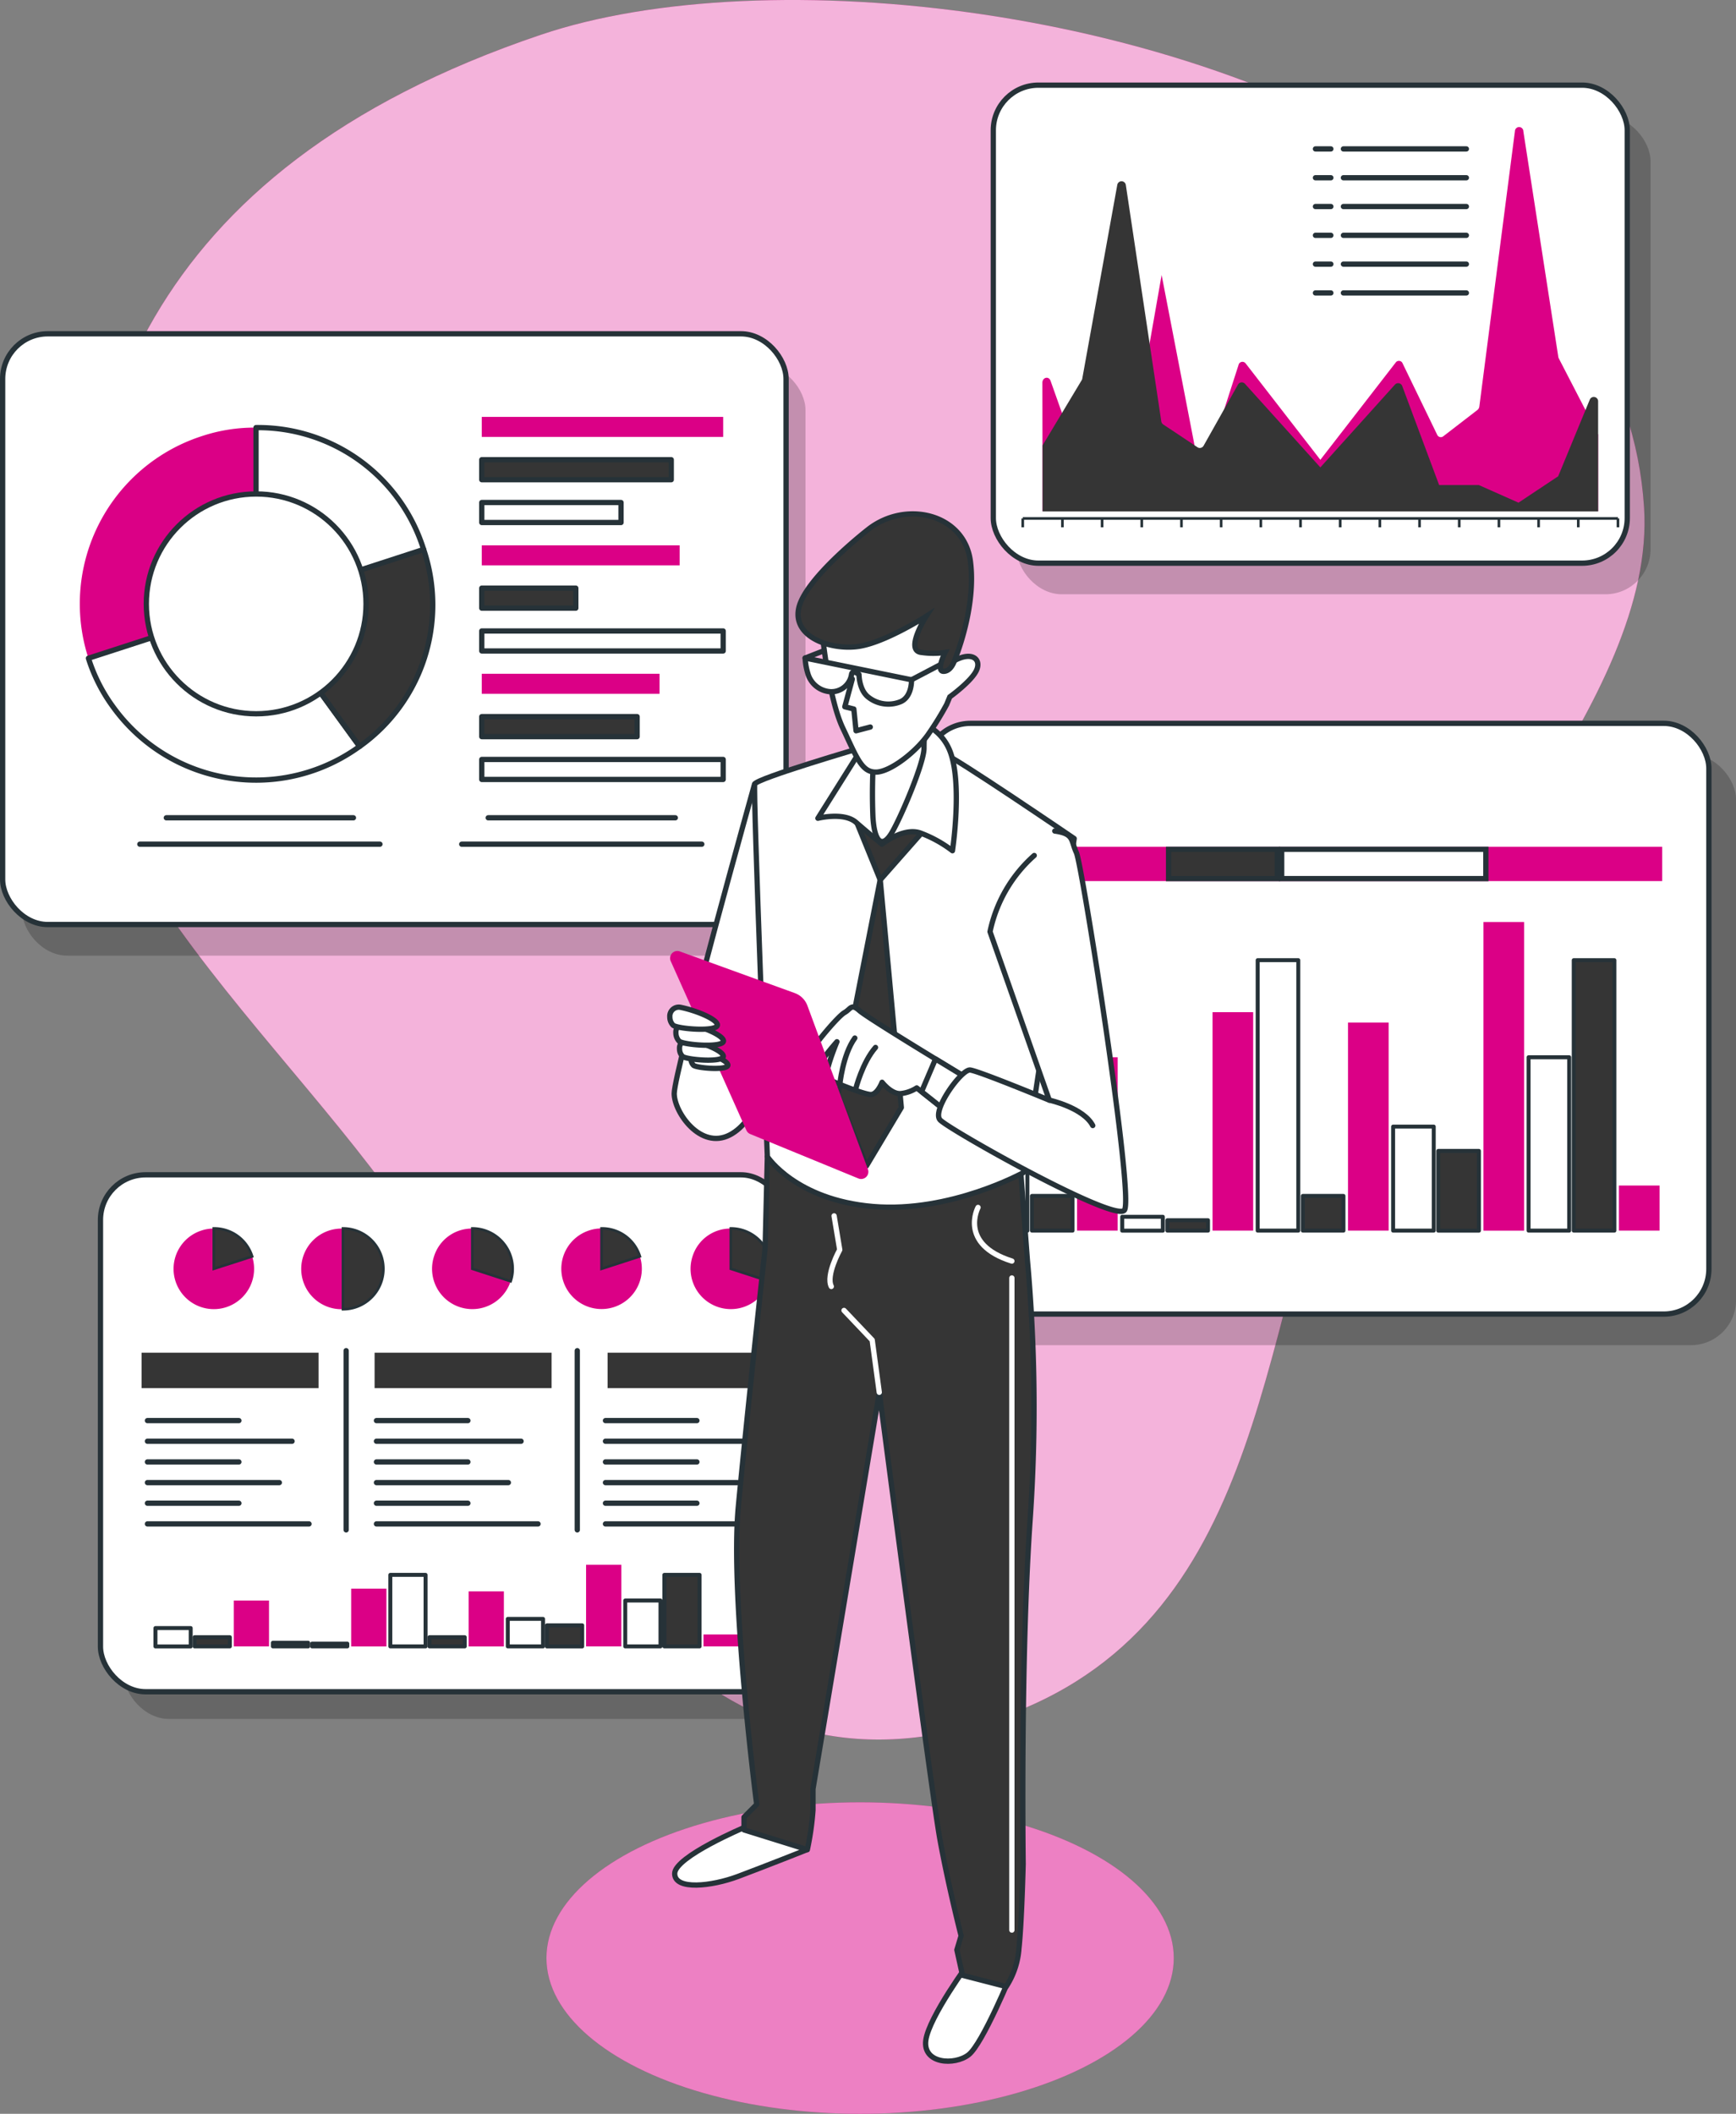 <svg xmlns="http://www.w3.org/2000/svg" viewBox="0 0 328.99 400.41"><rect x="0" y="0" width="328.99" height="400.41" fill="#808080" stroke="none"/><defs><style>.cls-1{fill:#db0086;}.cls-10,.cls-12,.cls-14,.cls-2,.cls-4{fill:#fff;}.cls-2{opacity:0.7;}.cls-3{opacity:0.2;}.cls-10,.cls-11,.cls-12,.cls-13,.cls-4,.cls-5,.cls-6,.cls-8,.cls-9{stroke:#263238;}.cls-10,.cls-15,.cls-4,.cls-5,.cls-6,.cls-9{stroke-linecap:round;stroke-linejoin:round;}.cls-11,.cls-5,.cls-7,.cls-8,.cls-9{fill:#353535;}.cls-13,.cls-15,.cls-6{fill:none;}.cls-11,.cls-12,.cls-13,.cls-8{stroke-miterlimit:10;}.cls-13,.cls-8{stroke-width:0.5px;}.cls-10,.cls-9{stroke-width:0.75px;}.cls-14{opacity:0.5;}.cls-15{stroke:#fff;}</style></defs><g id="Layer_2" data-name="Layer 2"><g id="Background_Simple" data-name="Background Simple"><path class="cls-1" d="M274.32,35.44C226.56,1.11,145-7.76,102.53,6.58c-76.73,25.87-89,76.17-88.2,121.13s58.46,83.57,73.8,122.87,43.47,92.13,97.8,75.94,52-74.67,68.46-114.18,59.51-80,57.17-116.26C309.93,70.77,295.42,50.62,274.32,35.44Z"></path><path class="cls-2" d="M274.32,35.44C226.56,1.11,145-7.76,102.53,6.58c-76.73,25.87-89,76.17-88.2,121.13s58.46,83.57,73.8,122.87,43.47,92.13,97.8,75.94,52-74.67,68.46-114.18,59.51-80,57.17-116.26C309.93,70.77,295.42,50.62,274.32,35.44Z"></path></g><g id="Charts"><rect class="cls-3" x="4.18" y="69.12" width="148.47" height="111.9" rx="8.55"></rect><rect class="cls-4" x="0.5" y="63.23" width="148.47" height="111.9" rx="8.55"></rect><path class="cls-1" d="M48.52,114.39,16.76,124.7A33.38,33.38,0,0,1,38.2,82.63,31.71,31.71,0,0,1,48.52,81Z"></path><path class="cls-4" d="M48.52,114.39l19.63,27A33.39,33.39,0,0,1,21.5,134a31.62,31.62,0,0,1-4.74-9.31Z"></path><path class="cls-5" d="M48.52,114.39l31.76-10.32A32.87,32.87,0,0,1,68.15,141.4Z"></path><path class="cls-4" d="M48.52,114.39V81a32.87,32.87,0,0,1,31.76,23.08Z"></path><circle class="cls-4" cx="48.55" cy="114.39" r="20.82"></circle><rect class="cls-1" x="91.3" y="78.97" width="45.75" height="3.79"></rect><rect class="cls-5" x="91.3" y="87.08" width="35.91" height="3.79"></rect><rect class="cls-4" x="91.3" y="95.19" width="26.39" height="3.79"></rect><rect class="cls-1" x="91.3" y="103.3" width="37.5" height="3.79"></rect><rect class="cls-5" x="91.3" y="111.41" width="17.82" height="3.79"></rect><rect class="cls-4" x="91.3" y="119.52" width="45.75" height="3.79"></rect><rect class="cls-1" x="91.3" y="127.63" width="33.69" height="3.79"></rect><rect class="cls-5" x="91.3" y="135.75" width="29.44" height="3.79"></rect><rect class="cls-4" x="91.3" y="143.86" width="45.75" height="3.79"></rect><line class="cls-6" x1="31.52" y1="154.91" x2="66.98" y2="154.91"></line><line class="cls-6" x1="26.5" y1="159.91" x2="72" y2="159.91"></line><line class="cls-6" x1="92.52" y1="154.91" x2="127.98" y2="154.91"></line><line class="cls-6" x1="87.5" y1="159.91" x2="133" y2="159.91"></line><rect class="cls-3" x="23.46" y="227.69" width="129.92" height="97.92" rx="8.55"></rect><rect class="cls-4" x="19.04" y="222.54" width="129.92" height="97.92" rx="8.55"></rect><line class="cls-6" x1="27.94" y1="269.1" x2="45.27" y2="269.1"></line><line class="cls-6" x1="27.94" y1="273.01" x2="55.35" y2="273.01"></line><line class="cls-6" x1="27.94" y1="276.93" x2="45.27" y2="276.93"></line><line class="cls-6" x1="27.94" y1="280.84" x2="52.94" y2="280.84"></line><line class="cls-6" x1="27.94" y1="284.75" x2="45.27" y2="284.75"></line><line class="cls-6" x1="27.94" y1="288.67" x2="58.56" y2="288.67"></line><line class="cls-6" x1="71.34" y1="269.1" x2="88.67" y2="269.1"></line><line class="cls-6" x1="71.34" y1="273.01" x2="98.75" y2="273.01"></line><line class="cls-6" x1="71.34" y1="276.93" x2="88.67" y2="276.93"></line><line class="cls-6" x1="71.34" y1="280.84" x2="96.34" y2="280.84"></line><line class="cls-6" x1="71.34" y1="284.75" x2="88.67" y2="284.75"></line><line class="cls-6" x1="71.34" y1="288.67" x2="101.96" y2="288.67"></line><line class="cls-6" x1="114.74" y1="269.1" x2="132.07" y2="269.1"></line><line class="cls-6" x1="114.74" y1="273.01" x2="142.14" y2="273.01"></line><line class="cls-6" x1="114.74" y1="276.93" x2="132.07" y2="276.93"></line><line class="cls-6" x1="114.74" y1="280.84" x2="139.73" y2="280.84"></line><line class="cls-6" x1="114.74" y1="284.75" x2="132.07" y2="284.75"></line><line class="cls-6" x1="114.74" y1="288.67" x2="145.36" y2="288.67"></line><rect class="cls-7" x="26.83" y="256.24" width="33.54" height="6.71"></rect><rect class="cls-7" x="70.99" y="256.24" width="33.54" height="6.71"></rect><rect class="cls-7" x="115.15" y="256.24" width="33.54" height="6.71"></rect><line class="cls-6" x1="65.6" y1="255.85" x2="65.6" y2="289.8"></line><line class="cls-6" x1="109.4" y1="255.85" x2="109.4" y2="289.8"></line><path class="cls-1" d="M40.52,240.34,47.78,238a7.63,7.63,0,1,1-9.62-4.9,7.29,7.29,0,0,1,2.36-.38Z"></path><path class="cls-8" d="M40.52,240.34V232.7A7.52,7.52,0,0,1,47.78,238Z"></path><path class="cls-1" d="M114,240.34l7.26-2.36a7.63,7.63,0,1,1-9.61-4.9,7.23,7.23,0,0,1,2.35-.38Z"></path><path class="cls-8" d="M114,240.34V232.7a7.51,7.51,0,0,1,7.26,5.28Z"></path><path class="cls-1" d="M65,240.34V248a7.64,7.64,0,1,1,0-15.27h0Z"></path><path class="cls-8" d="M65,240.34V232.7A7.64,7.64,0,0,1,65,248h0Z"></path><path class="cls-1" d="M89.51,240.34l7.26,2.36A7.63,7.63,0,1,1,82.25,238a7.52,7.52,0,0,1,7.26-5.28Z"></path><path class="cls-8" d="M89.51,240.34V232.7a7.64,7.64,0,0,1,7.64,7.64,7.33,7.33,0,0,1-.38,2.36Z"></path><path class="cls-1" d="M138.5,240.34l7.26,2.36A7.63,7.63,0,1,1,131.24,238a7.52,7.52,0,0,1,7.26-5.28Z"></path><path class="cls-8" d="M138.5,240.34V232.7a7.63,7.63,0,0,1,7.63,7.64,7.32,7.32,0,0,1-.37,2.36Z"></path><rect class="cls-1" x="133.32" y="309.61" width="6.68" height="2.26"></rect><rect class="cls-9" x="125.9" y="298.32" width="6.68" height="13.55"></rect><rect class="cls-10" x="118.49" y="303.18" width="6.68" height="8.69"></rect><rect class="cls-1" x="111.07" y="296.41" width="6.68" height="15.46"></rect><rect class="cls-9" x="103.65" y="307.88" width="6.68" height="4"></rect><rect class="cls-10" x="96.23" y="306.66" width="6.68" height="5.21"></rect><rect class="cls-1" x="88.81" y="301.45" width="6.68" height="10.43"></rect><rect class="cls-9" x="81.39" y="310.13" width="6.68" height="1.74"></rect><rect class="cls-10" x="73.97" y="298.32" width="6.68" height="13.55"></rect><rect class="cls-1" x="66.55" y="300.93" width="6.68" height="10.95"></rect><rect class="cls-9" x="59.14" y="311.35" width="6.68" height="0.52"></rect><rect class="cls-10" x="51.72" y="311.18" width="6.68" height="0.69"></rect><rect class="cls-1" x="44.3" y="303.18" width="6.68" height="8.69"></rect><rect class="cls-9" x="36.88" y="310.13" width="6.68" height="1.74"></rect><rect class="cls-10" x="29.46" y="308.4" width="6.68" height="3.48"></rect><rect class="cls-3" x="180.53" y="142.91" width="148.47" height="111.9" rx="8.55"></rect><rect class="cls-4" x="175.38" y="137.02" width="148.47" height="111.9" rx="8.55"></rect><rect class="cls-1" x="306.8" y="224.57" width="7.7" height="8.54"></rect><rect class="cls-9" x="298.24" y="181.88" width="7.7" height="51.23"></rect><rect class="cls-10" x="289.68" y="200.27" width="7.7" height="32.84"></rect><rect class="cls-1" x="281.13" y="174.66" width="7.7" height="58.46"></rect><rect class="cls-9" x="272.57" y="218.01" width="7.7" height="15.11"></rect><rect class="cls-10" x="264.01" y="213.41" width="7.7" height="19.7"></rect><rect class="cls-1" x="255.46" y="193.7" width="7.7" height="39.41"></rect><rect class="cls-9" x="246.9" y="226.54" width="7.7" height="6.57"></rect><rect class="cls-10" x="238.34" y="181.88" width="7.7" height="51.23"></rect><rect class="cls-1" x="229.79" y="191.73" width="7.7" height="41.38"></rect><rect class="cls-9" x="221.23" y="231.14" width="7.7" height="1.97"></rect><rect class="cls-10" x="212.67" y="230.49" width="7.7" height="2.63"></rect><rect class="cls-1" x="204.11" y="200.27" width="7.7" height="32.84"></rect><rect class="cls-9" x="195.56" y="226.54" width="7.7" height="6.57"></rect><rect class="cls-10" x="187" y="219.98" width="7.7" height="13.14"></rect><rect class="cls-1" x="188" y="160.4" width="127" height="6.5"></rect><rect class="cls-11" x="221.46" y="160.88" width="20.6" height="5.55"></rect><rect class="cls-12" x="242.89" y="160.88" width="38.69" height="5.55"></rect><rect class="cls-3" x="192.66" y="22.02" width="120.14" height="90.55" rx="8.55"></rect><rect class="cls-4" x="188.24" y="16.13" width="120.14" height="90.55" rx="8.55"></rect><line class="cls-13" x1="193.82" y1="98.21" x2="306.62" y2="98.21"></line><line class="cls-13" x1="193.82" y1="98.21" x2="193.82" y2="99.88"></line><line class="cls-13" x1="201.34" y1="98.21" x2="201.34" y2="99.88"></line><line class="cls-13" x1="208.86" y1="98.21" x2="208.86" y2="99.88"></line><line class="cls-13" x1="216.38" y1="98.21" x2="216.38" y2="99.88"></line><line class="cls-13" x1="223.9" y1="98.21" x2="223.9" y2="99.88"></line><line class="cls-13" x1="231.42" y1="98.21" x2="231.42" y2="99.88"></line><line class="cls-13" x1="238.94" y1="98.21" x2="238.94" y2="99.88"></line><line class="cls-13" x1="246.46" y1="98.21" x2="246.46" y2="99.88"></line><line class="cls-13" x1="253.98" y1="98.21" x2="253.98" y2="99.88"></line><line class="cls-13" x1="261.5" y1="98.21" x2="261.5" y2="99.88"></line><line class="cls-13" x1="269.02" y1="98.21" x2="269.02" y2="99.88"></line><line class="cls-13" x1="276.54" y1="98.21" x2="276.54" y2="99.88"></line><line class="cls-13" x1="284.06" y1="98.21" x2="284.06" y2="99.88"></line><line class="cls-13" x1="291.58" y1="98.21" x2="291.58" y2="99.88"></line><line class="cls-13" x1="299.1" y1="98.21" x2="299.1" y2="99.88"></line><line class="cls-13" x1="306.62" y1="98.21" x2="306.62" y2="99.88"></line><path class="cls-1" d="M197.58,96.85H302.86V82.3l-7.45-14.41a1,1,0,0,1-.1-.32l-6.62-42.7a.8.8,0,0,0-1.6,0L280.35,77a1,1,0,0,1-.35.65l-6.49,5a.75.75,0,0,1-1.16-.32l-6.54-13.49a.75.75,0,0,0-1.31-.17l-6.76,8.73-7.52,9.7-7.52-9.7-6.63-8.55a.76.76,0,0,0-1.36.3L227.66,91l-7.52-38.91-7.52,42.79-7.52-5.82-6-16.9c-.34-1-1.56-.68-1.56.35Z"></path><path class="cls-7" d="M302.86,96.88H197.58V84.36L205,72a.63.63,0,0,0,.1-.27L211.74,35a.82.82,0,0,1,1.61,0l6.73,44.84a.85.85,0,0,0,.36.56l6.49,4.32a.82.82,0,0,0,1.16-.28l6.53-11.6a.81.81,0,0,1,1.31-.14l6.77,7.5,7.52,8.34,7.52-8.34,6.62-7.35a.82.82,0,0,1,1.37.26l7,18.77h7.52l7.52,3.34,7.52-5,6-14.54a.82.82,0,0,1,1.57.31Z"></path><line class="cls-6" x1="254.59" y1="28.21" x2="277.89" y2="28.21"></line><line class="cls-6" x1="254.59" y1="33.67" x2="277.89" y2="33.67"></line><line class="cls-6" x1="254.59" y1="39.12" x2="277.89" y2="39.12"></line><line class="cls-6" x1="254.59" y1="44.58" x2="277.89" y2="44.58"></line><line class="cls-6" x1="254.59" y1="50.03" x2="277.89" y2="50.03"></line><line class="cls-6" x1="254.59" y1="55.49" x2="277.89" y2="55.49"></line><line class="cls-6" x1="249.29" y1="28.21" x2="252.21" y2="28.21"></line><line class="cls-6" x1="249.29" y1="33.67" x2="252.21" y2="33.67"></line><line class="cls-6" x1="249.29" y1="39.12" x2="252.21" y2="39.12"></line><line class="cls-6" x1="249.29" y1="44.58" x2="252.21" y2="44.58"></line><line class="cls-6" x1="249.29" y1="50.03" x2="252.21" y2="50.03"></line><line class="cls-6" x1="249.29" y1="55.49" x2="252.21" y2="55.49"></line></g><g id="Shadow"><ellipse class="cls-1" cx="163" cy="370.91" rx="59.44" ry="29.5"></ellipse><ellipse class="cls-14" cx="163" cy="370.91" rx="59.44" ry="29.5"></ellipse></g><g id="Character"><path class="cls-4" d="M143,148.52S127.77,203,127.77,207.15c0,3.56,5,10.69,10.52,7.84s6.77-11.76,6.77-11.76Z"></path><path class="cls-4" d="M183.85,371.49s-7.81,10.55-8.4,15,5.45,4.8,8.11,2.74,8.2-15.57,8.2-15.57Z"></path><path class="cls-4" d="M141.23,346.09s-13.37,5.62-13.37,8.82,7,2.41,12,.54,13.1-5.08,13.1-5.08S145.24,345.29,141.23,346.09Z"></path><path class="cls-5" d="M145.42,219.09,145,236.47s-3.47,31.82-5.08,48.93,3.48,56.41,3.48,56.41L141,344.22v2.41l12,3.74a52.93,52.93,0,0,0,1.07-7.49v-4l12.57-75.13s9.89,75.93,11.5,84.76,4,18.18,4,18.18l-.8,2.67,1.06,4.81,8.29,2.14a15.18,15.18,0,0,0,2.41-7.22c.53-4.81.8-16,.8-16s-.53-39,1.34-65.5a309.07,309.07,0,0,0-.54-48.93L193.37,221A65.67,65.67,0,0,1,145.42,219.09Z"></path><polyline class="cls-15" points="166.63 263.74 165.29 253.85 159.95 248.23"></polyline><path class="cls-15" d="M185.35,228.72s-3.75,6.95,6.41,10.16"></path><line class="cls-15" x1="191.76" y1="242.08" x2="191.76" y2="365.61"></line><path class="cls-15" d="M158.07,230.32l1.07,6.42s-2.67,4.81-1.6,6.95"></path><path class="cls-4" d="M163.43,141.59s-20.05,5.86-20.4,6.93,2.39,70.57,2.39,70.57,5.35,8.2,20,9.45,28.52-6.42,28.52-6.42l9.63-63.28s-23-15.68-24.6-16S167.89,140.34,163.43,141.59Z"></path><path class="cls-5" d="M162.05,155l4.76,11.68,8.14-9.22s-.61-5.84-6-6.45A6.3,6.3,0,0,0,162.05,155Z"></path><path class="cls-4" d="M163.43,141.59,155,155s4.92-1.23,7.22.77,4.92,4.15,4.92,4.15,4-3.23,7.22-2.15a23.36,23.36,0,0,1,6.14,3.38s2-13.22-.61-19.21S169,133.75,163.43,141.59Z"></path><path class="cls-4" d="M165.58,143.12a109.83,109.83,0,0,0-.15,11.68c.3,4.91,1.84,6,3.68,2.76s6-13.06,6-15.82a48.36,48.36,0,0,1,.3-5.22S169,143.43,165.58,143.12Z"></path><polygon class="cls-5" points="166.81 166.63 158.82 207.34 164.2 220.86 170.81 209.8 166.81 166.63"></polygon><path class="cls-4" d="M182.49,203.76s-18-10.87-19.6-12.3-1.61-.35-2.86.36-5.88,6.24-6.77,8-2.32,4.28-.53,4.64,3.21-3,3.21-3.57,2.67-3.56,2.67-3.56-2.67,6.41-1.78,7,6.95,3,8.2,3,2.13-2.32,2.13-2.32,1.79,2.32,3.57,2.14a6.91,6.91,0,0,0,3-1.07l6.06,4.81Z"></path><path class="cls-4" d="M182.49,203.76s-2.24-1.35-5.2-3.16l-2.64,6.18,5.17,4.11Z"></path><path class="cls-6" d="M159.14,205.54s.54-5.7,2.86-8.91"></path><path class="cls-6" d="M162.17,206.26s1.25-5,3.75-7.85"></path><path class="cls-4" d="M196,162.05a26.53,26.53,0,0,0-8.38,14.44l11.23,31.91s-13.37-5.53-15-5.71-7.31,7.67-5.7,9.45,33,19.43,34.93,17.11-8-65.41-9.09-67.73-.35-3.57-4.1-4.1"></path><path class="cls-4" d="M198.89,208.4s6.42,1.42,8.2,4.81"></path><path class="cls-1" d="M127.13,182.11l14.32,32a1.37,1.37,0,0,0,.73.71l20.49,8.41a1.37,1.37,0,0,0,1.81-1.74l-11.47-31a4,4,0,0,0-2.38-2.37l-21.78-7.89A1.37,1.37,0,0,0,127.13,182.11Z"></path><path class="cls-4" d="M132.52,199.17a1.32,1.32,0,0,0-1.57,1.41,1.73,1.73,0,0,0,.49,1.23c.79.56,6.72,1,6.49-.11C137.76,200.83,134.7,199.61,132.52,199.17Z"></path><path class="cls-4" d="M130.65,197a1.57,1.57,0,0,0-1.87,1.67,2,2,0,0,0,.59,1.46c.93.67,8,1.2,7.7-.13C136.86,199,133.23,197.53,130.65,197Z"></path><path class="cls-4" d="M130.09,193.84a1.7,1.7,0,0,0-2,1.81,2.28,2.28,0,0,0,.64,1.6c1,.72,8.66,1.3,8.37-.15C136.85,196,132.9,194.4,130.09,193.84Z"></path><path class="cls-4" d="M128.94,190.81a1.7,1.7,0,0,0-2,1.81,2.19,2.19,0,0,0,.64,1.6c1,.72,8.66,1.3,8.37-.15C135.69,192.94,131.75,191.37,128.94,190.81Z"></path><path class="cls-12" d="M155.83,120s1.2,12.24,3.88,17.9,3.58,8.36,6.27,8.36,7.76-3.88,10.14-7.46a58.2,58.2,0,0,0,3.29-5.37L180,132s4.18-3,5.08-5.08-.9-3.58-4.18-1.79c0,0,1.19-9.25-1.2-14.92S159.12,109.87,155.83,120Z"></path><path class="cls-4" d="M152.58,124.65l20.16,4.12s.14,3.13-2,4.12a6.11,6.11,0,0,1-6.39-1c-1.56-1.42-1.56-4.12-1.56-4.12s-1.28-1-1.42,0a3.86,3.86,0,0,1-3.94,3.26,4.74,4.74,0,0,1-4.24-3.16A12.08,12.08,0,0,1,152.58,124.65Z"></path><line class="cls-6" x1="172.74" y1="128.77" x2="181.12" y2="124.37"></line><line class="cls-6" x1="152.58" y1="124.65" x2="155.84" y2="123.38"></line><polyline class="cls-4" points="161.52 128.63 160.1 133.88 161.81 134.31 162.23 138.43 164.93 137.72"></polyline><path class="cls-11" d="M164.49,100.32s-11.94,9.25-13.13,14.92,6.56,8.05,11.64,7.16,12.53-5.67,12.53-5.67-4.18,6.56-.9,6.86a15.68,15.68,0,0,0,4.48,0s-1.79,3.58-.3,3.58,2.09-2.09,2.09-2.09,4.18-9.84,3-18.79S171.65,94.65,164.49,100.32Z"></path></g></g></svg>